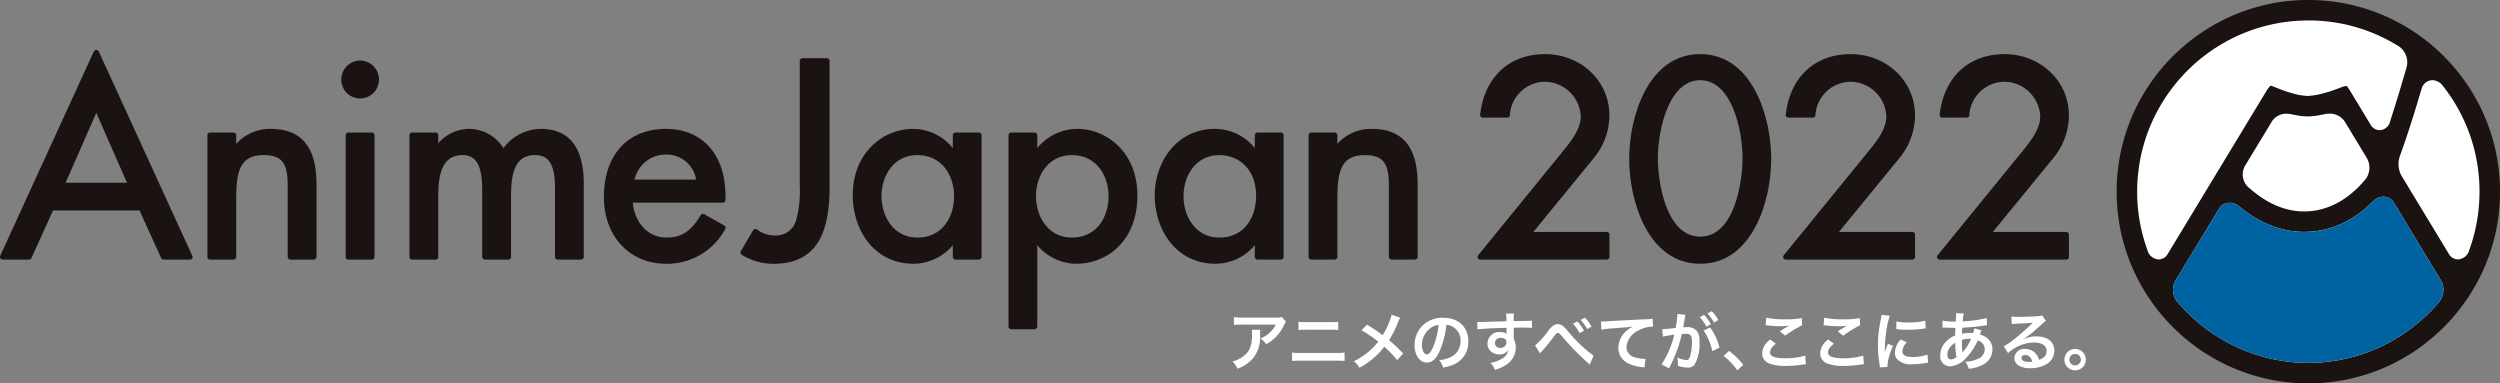 <svg xmlns="http://www.w3.org/2000/svg" xmlns:xlink="http://www.w3.org/1999/xlink" width="420" height="64.4" viewBox="0 0 420 64.4"><rect x="0" y="0" width="420" height="64.4" fill="#808080" stroke="none"/><defs><style>.a{fill:none;}.b{clip-path:url(#a);}.c{fill:#1a1311;}.d{fill:#fff;}.e{fill:#0063a1;}</style><clipPath id="a"><rect class="a" width="420" height="64.4"/></clipPath></defs><g transform="translate(0 0)"><g class="b" transform="translate(0 0)"><path class="c" d="M232.43,18.017c0-5.784-4.761-10.315-10.839-10.315-6.008,0-10.177,3.9-10.88,10.178a.442.442,0,0,0,.44.492h4.106a.444.444,0,0,0,.441-.414,5.968,5.968,0,0,1,5.892-5.613,6.091,6.091,0,0,1,6.022,5.847c0,1.986-1.458,3.941-2.826,5.618L210.371,41.5a.442.442,0,0,0,.342.721h21.274a.443.443,0,0,0,.443-.443V38.023a.443.443,0,0,0-.443-.443H219.642l10.243-12.513a11.377,11.377,0,0,0,2.545-7.05" transform="translate(37.954 1.39)"/><path class="c" d="M243.784,7.7c-8.755,0-11.931,10.531-11.931,17.61s3.177,17.61,11.931,17.61,11.93-10.53,11.93-17.61S252.538,7.7,243.784,7.7m0,30.665c-5.836,0-7.114-9.455-7.114-13.1,0-5.1,1.931-13.186,7.114-13.186s7.114,8.089,7.114,13.186c0,3.644-1.277,13.1-7.114,13.1" transform="translate(41.85 1.391)"/><path class="c" d="M275.921,18.017c0-5.784-4.761-10.315-10.839-10.315-6.008,0-10.177,3.9-10.88,10.178a.442.442,0,0,0,.44.492h4.106a.444.444,0,0,0,.441-.414,5.968,5.968,0,0,1,5.892-5.613,6.091,6.091,0,0,1,6.022,5.847c0,1.986-1.458,3.941-2.826,5.618L253.862,41.5a.442.442,0,0,0,.342.721h21.274a.443.443,0,0,0,.443-.443V38.023a.443.443,0,0,0-.443-.443H263.133l10.243-12.513a11.377,11.377,0,0,0,2.545-7.05" transform="translate(45.805 1.39)"/><path class="c" d="M297.821,18.017c0-5.784-4.761-10.315-10.839-10.315-6.008,0-10.177,3.9-10.88,10.178a.442.442,0,0,0,.44.492h4.106a.444.444,0,0,0,.442-.414,5.968,5.968,0,0,1,5.892-5.613A6.091,6.091,0,0,1,293,18.192c0,1.986-1.458,3.941-2.826,5.618L275.762,41.5a.442.442,0,0,0,.342.721h21.274a.443.443,0,0,0,.443-.443V38.023a.443.443,0,0,0-.443-.443H285.033l10.243-12.513a11.377,11.377,0,0,0,2.545-7.05" transform="translate(49.758 1.39)"/><path class="d" d="M363.411,31.9A30.275,30.275,0,1,1,333.136,1.63,30.275,30.275,0,0,1,363.411,31.9" transform="translate(54.667 0.294)"/><path class="c" d="M333.43,64.4c-.7,0-1.408-.022-2.108-.066s-1.4-.116-2.1-.208-1.386-.205-2.08-.341-1.378-.3-2.047-.477-1.354-.388-2.017-.614-1.32-.472-1.97-.743-1.293-.562-1.917-.871-1.258-.65-1.855-1-1.2-.721-1.79-1.118-1.158-.8-1.711-1.229-1.107-.878-1.628-1.338-1.04-.943-1.539-1.441-.982-1.016-1.44-1.538-.914-1.074-1.339-1.627-.837-1.13-1.228-1.716-.767-1.182-1.116-1.784-.688-1.234-1-1.858-.6-1.271-.872-1.917-.516-1.3-.744-1.97-.433-1.34-.613-2.015-.342-1.363-.478-2.053-.251-1.389-.341-2.075-.162-1.4-.207-2.1-.066-1.406-.066-2.107.021-1.4.066-2.107.116-1.411.207-2.094.205-1.387.342-2.079.3-1.379.477-2.051.387-1.355.613-2.015.476-1.328.743-1.971.56-1.288.872-1.918.646-1.249,1-1.856.726-1.208,1.114-1.787.806-1.159,1.229-1.711.876-1.1,1.339-1.628.947-1.044,1.44-1.537S311.682,8.463,312.21,8s1.074-.914,1.628-1.338,1.132-.842,1.711-1.231,1.177-.76,1.788-1.113,1.232-.687,1.856-1,1.27-.6,1.919-.874,1.314-.522,1.968-.743,1.333-.429,2.016-.614,1.36-.341,2.051-.479,1.388-.251,2.079-.341,1.394-.159,2.1-.205S332.721,0,333.43,0s1.407.022,2.106.066,1.4.116,2.1.205,1.391.208,2.079.341,1.379.3,2.049.479,1.359.387,2.016.614,1.317.472,1.97.743,1.289.562,1.917.871,1.243.643,1.855,1,1.209.724,1.787,1.113,1.153.8,1.712,1.229,1.1.876,1.627,1.34,1.051.953,1.537,1.439.98,1.009,1.444,1.537.911,1.077,1.336,1.628.841,1.132,1.231,1.713.763,1.178,1.113,1.787.691,1.236,1,1.856.6,1.269.871,1.918.523,1.315.746,1.969.43,1.338.612,2.015.34,1.366.478,2.051.251,1.389.342,2.079.158,1.4.205,2.1.067,1.408.067,2.1-.022,1.406-.067,2.11-.113,1.4-.205,2.1-.2,1.386-.341,2.08-.3,1.379-.479,2.051-.386,1.35-.612,2.015-.475,1.321-.744,1.97-.563,1.291-.871,1.917-.646,1.249-1,1.856-.726,1.208-1.114,1.786-.806,1.163-1.231,1.714-.878,1.106-1.338,1.628-.942,1.039-1.441,1.537-1.009.98-1.537,1.441-1.074.913-1.628,1.34-1.134.842-1.711,1.229-1.18.763-1.79,1.116-1.229.687-1.855,1-1.274.6-1.917.869-1.306.519-1.97.745-1.337.431-2.015.614-1.363.341-2.051.477-1.391.251-2.079.341-1.4.162-2.1.208-1.41.066-2.106.066M320.19,34.078a2.03,2.03,0,0,0-1.754.968L311.014,47.3a3.147,3.147,0,0,0,.437,3.431l.514.578c.478.538.994,1.073,1.528,1.587s1.077,1,1.644,1.466,1.162.918,1.753,1.335,1.221.828,1.847,1.2,1.276.728,1.934,1.055,1.335.633,2.008.907,1.371.523,2.071.75,1.413.419,2.126.588,1.447.31,2.161.424,1.46.2,2.191.256,1.473.085,2.2.085,1.467-.027,2.2-.085,1.46-.143,2.189-.256,1.446-.256,2.16-.421,1.427-.369,2.123-.59,1.4-.476,2.072-.747,1.36-.583,2.006-.907,1.307-.678,1.932-1.053,1.244-.773,1.847-1.2,1.189-.871,1.752-1.335,1.113-.954,1.643-1.461,1.039-1.038,1.529-1.587l.466-.523a3.259,3.259,0,0,0,.44-3.553l-8.012-13.228a2,2,0,0,0-1.719-.973,2.491,2.491,0,0,0-1.8.832l-.539.5a19.087,19.087,0,0,1-1.574,1.328,17.758,17.758,0,0,1-1.706,1.137,15.841,15.841,0,0,1-1.822.917,15.3,15.3,0,0,1-1.911.668,14.868,14.868,0,0,1-1.983.4,15.537,15.537,0,0,1-2.025.131,14.672,14.672,0,0,1-3.663-.465,15.316,15.316,0,0,1-1.773-.568,16.583,16.583,0,0,1-1.709-.765,18.343,18.343,0,0,1-1.635-.943c-.524-.336-1.046-.7-1.549-1.1l-.493-.386a2.63,2.63,0,0,0-1.69-.659m34.094-20.6a1.927,1.927,0,0,0-1.839,1.5s-.6,1.993-.8,2.67c-.2.646-.4,1.309-.613,1.974s-.417,1.314-.628,1.964-.432,1.314-.649,1.953c-.225.666-.451,1.316-.674,1.94l-.244.685a4.093,4.093,0,0,0,.2,3.29l8.016,13.232a1.759,1.759,0,0,0,1.509.9,2.057,2.057,0,0,0,1.886-1.51l.262-.772c.248-.731.465-1.48.648-2.225s.341-1.51.463-2.271.217-1.533.277-2.3.091-1.543.091-2.313-.029-1.541-.091-2.3-.15-1.529-.273-2.29-.275-1.522-.456-2.262-.4-1.5-.639-2.218-.515-1.445-.816-2.158-.632-1.4-.99-2.084-.743-1.349-1.155-2-.851-1.284-1.313-1.9l-.438-.586a2.294,2.294,0,0,0-1.734-.924M333.43,3.44c-.751,0-1.51.03-2.256.087s-1.5.145-2.243.262-1.477.263-2.216.442-1.461.38-2.174.613-1.428.5-2.118.784-1.382.607-2.049.948-1.328.714-1.967,1.106-1.268.815-1.875,1.257-1.21.917-1.773,1.4-1.121,1-1.655,1.533-1.046,1.086-1.532,1.656-.959,1.169-1.4,1.771-.858,1.229-1.257,1.876-.764,1.3-1.106,1.967-.66,1.359-.949,2.051-.554,1.411-.784,2.119-.438,1.443-.615,2.173-.323,1.483-.44,2.216-.2,1.487-.261,2.244-.091,1.5-.091,2.252c0,.77.033,1.545.092,2.31s.153,1.541.276,2.3.279,1.524.463,2.267.4,1.49.645,2.223l.261.767a2.061,2.061,0,0,0,1.888,1.52,1.739,1.739,0,0,0,1.491-.89L326.491,15.11a4.651,4.651,0,0,1,.583-.719,3.811,3.811,0,0,1,.528.166c.412.168,1.358.535,2.1.811l.1.034.879.249a10.307,10.307,0,0,0,2.625.466,11.468,11.468,0,0,0,2.755-.477l.975-.266.045-.017c.793-.281,1.774-.639,2.183-.8a3.389,3.389,0,0,1,.606-.124,7.044,7.044,0,0,1,.522.743l3.492,5.764a1.788,1.788,0,0,0,1.519.931,1.886,1.886,0,0,0,1.772-1.506l.215-.666c.2-.639.408-1.287.61-1.94s.4-1.3.6-1.945.393-1.308.584-1.95c.2-.66.768-2.62.768-2.62a3.254,3.254,0,0,0-1.308-3.457l-.655-.392c-.626-.367-1.271-.717-1.919-1.035s-1.319-.617-1.992-.888-1.369-.518-2.056-.733-1.392-.408-2.1-.574-1.431-.3-2.145-.408-1.432-.189-2.165-.244-1.457-.08-2.177-.08m-3.608,15.671a2.879,2.879,0,0,0-2.492,1.253l-4.61,7.611a2.945,2.945,0,0,0,.639,3.507l.079.068.578.479A18.335,18.335,0,0,0,325.9,33.4a15,15,0,0,0,2.088,1.111,12.77,12.77,0,0,0,2.291.745,11.311,11.311,0,0,0,2.425.267,11.541,11.541,0,0,0,2.275-.225,11.7,11.7,0,0,0,2.182-.667,12.7,12.7,0,0,0,2-1.041,14.7,14.7,0,0,0,1.784-1.33,16.938,16.938,0,0,0,1.562-1.548l.583-.656.038-.053a3.271,3.271,0,0,0,.148-3.425l-3.737-6.167a3.006,3.006,0,0,0-2.605-1.32,3.428,3.428,0,0,0-.843.106l-.733.138a11.3,11.3,0,0,1-2.048.224,10.7,10.7,0,0,1-1.943-.21l-.694-.131a3.334,3.334,0,0,0-.846-.106" transform="translate(54.373 0)"/><path class="e" d="M310.519,46.256c.478.537.994,1.072,1.528,1.587s1.077,1,1.643,1.466,1.163.917,1.754,1.335,1.221.828,1.847,1.2,1.275.73,1.934,1.057,1.335.632,2.008.907,1.371.523,2.071.748,1.413.42,2.126.588,1.446.312,2.161.425,1.46.2,2.19.256,1.473.085,2.2.085,1.467-.028,2.2-.085,1.46-.144,2.189-.256,1.447-.256,2.16-.423,1.426-.368,2.123-.59,1.4-.475,2.072-.747,1.359-.583,2.006-.905,1.307-.678,1.932-1.054,1.244-.772,1.847-1.2,1.189-.872,1.752-1.335,1.113-.955,1.642-1.461,1.039-1.038,1.529-1.587l.469-.524a3.261,3.261,0,0,0,.439-3.552l-8.012-13.228a2,2,0,0,0-1.719-.974,2.491,2.491,0,0,0-1.8.832l-.538.5a19.062,19.062,0,0,1-1.575,1.328A17.333,17.333,0,0,1,339,31.79a15.562,15.562,0,0,1-1.822.917,14.766,14.766,0,0,1-3.894,1.071,15.542,15.542,0,0,1-2.026.131,14.746,14.746,0,0,1-3.662-.466,15.308,15.308,0,0,1-1.773-.567,16.707,16.707,0,0,1-1.708-.765,18.488,18.488,0,0,1-1.636-.943c-.524-.336-1.046-.706-1.55-1.1l-.493-.385a2.626,2.626,0,0,0-1.689-.66,2.031,2.031,0,0,0-1.754.969l-7.422,12.252a3.149,3.149,0,0,0,.437,3.431Z" transform="translate(55.818 5.052)"/><path class="d" d="M180.076,47.261a4.878,4.878,0,0,0-.043.861,5.765,5.765,0,0,1-1.052,3.762,6.129,6.129,0,0,1-2.742,1.914,3.738,3.738,0,0,0-.839-1.211,4.917,4.917,0,0,0,1.859-.9c1.085-.861,1.425-1.774,1.425-3.784a2.682,2.682,0,0,0-.054-.637Zm4.315-1.339a2.952,2.952,0,0,0-.425.744A6.742,6.742,0,0,1,182.33,48.8a6.622,6.622,0,0,1-1.276.883,3.591,3.591,0,0,0-.956-.967,4.935,4.935,0,0,0,1.552-.979,4.4,4.4,0,0,0,1.008-1.349h-5.579a10.212,10.212,0,0,0-1.445.064V45.126a8.619,8.619,0,0,0,1.466.084h5.547a2.892,2.892,0,0,0,1.031-.1Z" transform="translate(31.66 8.143)"/><path class="d" d="M183.879,50.956a7.415,7.415,0,0,0,1.36.074h6.1a7.407,7.407,0,0,0,1.36-.074V52.38a10.723,10.723,0,0,0-1.338-.053h-6.143a10.744,10.744,0,0,0-1.339.053Zm1.073-5.175a6.608,6.608,0,0,0,1.254.074h4.177a6.608,6.608,0,0,0,1.254-.074v1.4a9.164,9.164,0,0,0-1.243-.053h-4.2a9.165,9.165,0,0,0-1.243.053Z" transform="translate(33.19 8.264)"/><path class="d" d="M200.463,45.289a6.118,6.118,0,0,0-.372.765,17.649,17.649,0,0,1-1.5,3.008,25.329,25.329,0,0,1,2.37,2.252l-1.02,1.1a15.76,15.76,0,0,0-2.158-2.243,12.136,12.136,0,0,1-1.659,1.775A13.411,13.411,0,0,1,193.6,53.7a3.306,3.306,0,0,0-.935-1.1,11.495,11.495,0,0,0,4.1-3.284,19.12,19.12,0,0,0-2.817-1.912l.935-.936c.777.457,1.232.754,1.754,1.127.8.574.8.574.882.627a12.992,12.992,0,0,0,1.5-3.422Z" transform="translate(34.776 8.085)"/><path class="d" d="M205.551,50.749c-.6,1.372-1.286,2-2.157,2-1.211,0-2.084-1.232-2.084-2.944a4.568,4.568,0,0,1,1.17-3.093,4.771,4.771,0,0,1,3.655-1.487c2.551,0,4.21,1.551,4.21,3.943a4.1,4.1,0,0,1-2.583,3.964,6.947,6.947,0,0,1-1.668.446,3.406,3.406,0,0,0-.649-1.244,5.624,5.624,0,0,0,2.115-.584,2.972,2.972,0,0,0,1.477-2.656,2.632,2.632,0,0,0-1.307-2.36,2.322,2.322,0,0,0-1.073-.319,15.377,15.377,0,0,1-1.106,4.336m-1.562-3.8a3.561,3.561,0,0,0-1.445,2.87c0,.871.372,1.562.839,1.562.351,0,.712-.446,1.094-1.36a13.915,13.915,0,0,0,.882-3.592,2.7,2.7,0,0,0-1.371.521" transform="translate(36.337 8.163)"/><path class="d" d="M216.352,48.6c0,.042.011.127.011.255a3.235,3.235,0,0,1,.34,1.5,3.409,3.409,0,0,1-1.583,2.869,7.439,7.439,0,0,1-1.924.871,3.487,3.487,0,0,0-.754-1.2,5.013,5.013,0,0,0,1.807-.616,2.239,2.239,0,0,0,1.232-1.552,1.751,1.751,0,0,1-1.563.756,1.958,1.958,0,0,1-1.232-.382,1.66,1.66,0,0,1-.733-1.434,1.956,1.956,0,0,1,2.114-1.935,1.779,1.779,0,0,1,1.106.319.438.438,0,0,1-.011-.127c-.012-.021-.012-.616-.012-.9-1.519.041-2.517.074-2.985.106-1.6.117-1.6.117-1.892.159l-.043-1.264a4.929,4.929,0,0,0,.522.02c.264,0,.436,0,1.806-.053.691-.021.8-.021,1.668-.042.352-.011.352-.011.9-.032a5.767,5.767,0,0,0-.064-1.286l1.339-.011a8.356,8.356,0,0,0-.053,1.264c1.849-.011,2.677-.031,3.07-.074l.012,1.223c-.394-.032-.9-.053-1.785-.053-.255,0-.446,0-1.287.021v.691Zm-2.169.106a.931.931,0,0,0-.988.85.84.84,0,0,0,.9.841.97.97,0,0,0,1.041-.957c0-.446-.372-.733-.957-.733" transform="translate(37.947 8.052)"/><path class="d" d="M218.457,49.88a14.1,14.1,0,0,0,2.316-2.6,3.255,3.255,0,0,1,.66-.669,1.462,1.462,0,0,1,.85-.319,1.506,1.506,0,0,1,.956.4,7.09,7.09,0,0,1,.712.765,24.923,24.923,0,0,0,4.336,4.145l-.648,1.509a1.97,1.97,0,0,0-.308-.307,44.009,44.009,0,0,1-4.134-4.22c-.659-.754-.724-.807-.926-.807-.169,0-.275.1-.637.574a30.876,30.876,0,0,1-2.093,2.572,1.665,1.665,0,0,0-.223.3Zm7.109-4.039a7.193,7.193,0,0,1,1.117,1.562l-.744.393a7.586,7.586,0,0,0-1.116-1.583Zm1.648,1.286a7.922,7.922,0,0,0-1.084-1.542l.712-.372a6.15,6.15,0,0,1,1.1,1.5Z" transform="translate(39.432 8.161)"/><path class="d" d="M227.835,45.816c.234.011.351.011.4.011.191,0,.191,0,1.753-.106.6-.032,2.36-.127,5.3-.266a5.986,5.986,0,0,0,1.222-.106l.074,1.36a1.646,1.646,0,0,0-.223-.011,4.756,4.756,0,0,0-2.1.574,3.459,3.459,0,0,0-2.146,2.838,1.784,1.784,0,0,0,1.413,1.732,6.409,6.409,0,0,0,1.584.276c.011,0,.106,0,.212-.009l-.191,1.445a2.257,2.257,0,0,0-.361-.064,6.4,6.4,0,0,1-2.487-.7,2.847,2.847,0,0,1-1.52-2.562,3.752,3.752,0,0,1,1.011-2.509,4.675,4.675,0,0,1,1.478-1.062c-.862.127-1.276.159-3.582.329a15.415,15.415,0,0,0-1.765.212Z" transform="translate(41.125 8.186)"/><path class="d" d="M240.388,45.35c-.053.308-.127.744-.234,1.317-.032.181-.032.181-.064.319.319-.011.467-.021.659-.021a2.059,2.059,0,0,1,1.574.563,2.584,2.584,0,0,1,.5,1.882A6.732,6.732,0,0,1,242,53.278a1.344,1.344,0,0,1-1.179.478,4.925,4.925,0,0,1-1.636-.319c.009-.2.021-.361.021-.467a3.937,3.937,0,0,0-.107-.9,4.439,4.439,0,0,0,1.552.426c.308,0,.478-.2.639-.724a9.5,9.5,0,0,0,.275-2.422c0-.979-.244-1.265-1.062-1.265-.223,0-.393.012-.637.033a22.834,22.834,0,0,1-2.167,5.781l-1.234-.68a15.608,15.608,0,0,0,2.135-5.005c-.158.02-.158.02-.5.084l-.968.161a4.128,4.128,0,0,0-.436.106l-.127-1.255a21.834,21.834,0,0,0,2.264-.223,14.944,14.944,0,0,0,.276-2.146v-.191l1.381.138a2.479,2.479,0,0,0-.085.329Zm3.23-.436a6.828,6.828,0,0,1,1.117,1.562l-.744.393a7.17,7.17,0,0,0-1.116-1.583Zm.989,2.1A9.912,9.912,0,0,1,246.2,50.4L244.99,51a9.968,9.968,0,0,0-1.457-3.454Zm.659-.818a7.822,7.822,0,0,0-1.084-1.542l.713-.372a6.116,6.116,0,0,1,1.1,1.5Z" transform="translate(42.682 7.994)"/><path class="d" d="M246.2,49.94a12.419,12.419,0,0,1,2.391,2.337l-.988.926a11.446,11.446,0,0,0-2.307-2.424Z" transform="translate(44.276 9.014)"/><path class="d" d="M253.071,49.581c-.669.552-.967,1-.967,1.457,0,.691.776.988,2.572.988a11.339,11.339,0,0,0,3.337-.446l.116,1.456a4.181,4.181,0,0,0-.466.042,18.206,18.206,0,0,1-2.871.234,7.6,7.6,0,0,1-2.656-.351,1.826,1.826,0,0,1-1.36-1.774,3,3,0,0,1,1.371-2.307Zm-1.615-4.368a13.935,13.935,0,0,0,3.187.266,13.181,13.181,0,0,0,2.806-.2l.043,1.19a19.667,19.667,0,0,0-2.837,1.765l-.924-.733c.552-.351,1.073-.669,1.562-.947a11.312,11.312,0,0,1-1.595.086,16.5,16.5,0,0,1-1.944-.129,3.44,3.44,0,0,0-.393-.032Z" transform="translate(45.265 8.161)"/><path class="d" d="M261.324,49.581c-.669.552-.967,1-.967,1.457,0,.691.776.988,2.572.988a11.34,11.34,0,0,0,3.337-.446l.116,1.456a4.181,4.181,0,0,0-.466.042,18.206,18.206,0,0,1-2.871.234,7.6,7.6,0,0,1-2.656-.351,1.826,1.826,0,0,1-1.36-1.774A3,3,0,0,1,260.4,48.88Zm-1.615-4.368a13.935,13.935,0,0,0,3.187.266,13.181,13.181,0,0,0,2.806-.2l.042,1.19a19.667,19.667,0,0,0-2.837,1.765l-.924-.733c.552-.351,1.073-.669,1.562-.947a11.312,11.312,0,0,1-1.595.086,16.5,16.5,0,0,1-1.944-.129,3.44,3.44,0,0,0-.393-.032Z" transform="translate(46.755 8.161)"/><path class="d" d="M267.584,53.63a4.682,4.682,0,0,0-.053-.5,18.672,18.672,0,0,1-.276-3.178,20.408,20.408,0,0,1,.436-4.155,6.761,6.761,0,0,0,.159-.989l1.4.15a14.732,14.732,0,0,0-.668,3.177,17.764,17.764,0,0,0-.161,2.349c0,.234-.009.319-.02.584a10.645,10.645,0,0,1,.553-1.4l.85.382a8.733,8.733,0,0,0-.947,3.22c0,.064,0,.149.011.287Zm4.526-4.2a2.407,2.407,0,0,0-.753,1.53c0,.607.586.926,1.689.926a7.445,7.445,0,0,0,2.531-.4l.106,1.35a3.553,3.553,0,0,0-.436.064,13.128,13.128,0,0,1-2.2.2,3.077,3.077,0,0,1-2.635-.924,1.781,1.781,0,0,1-.319-1.042,3.467,3.467,0,0,1,.979-2.189Zm-1.752-3.518a7.666,7.666,0,0,0,1.966.17,11.713,11.713,0,0,0,2.891-.287l.064,1.286c-.084.012-.244.032-.754.1a19.032,19.032,0,0,1-2.274.127,12.626,12.626,0,0,1-1.914-.117Z" transform="translate(48.24 8.088)"/><path class="d" d="M283.05,47.445a2.031,2.031,0,0,0-.126.308c-.107.3-.118.309-.151.4a2.871,2.871,0,0,1,1.107.521,2.372,2.372,0,0,1,1.008,2.008,2.891,2.891,0,0,1-1.827,2.657,5.93,5.93,0,0,1-2.167.563,3.428,3.428,0,0,0-.564-1.2,4.4,4.4,0,0,0,2.029-.426,1.785,1.785,0,0,0,1.244-1.657,1.558,1.558,0,0,0-1.191-1.466,9.376,9.376,0,0,1-1.849,2.826,4.06,4.06,0,0,1-2.784,1.531,1.679,1.679,0,0,1-1.659-1.86,3.334,3.334,0,0,1,1.053-2.38,4.351,4.351,0,0,1,1.456-.957c0-.34.021-.764.041-1.275-.116,0-.691-.011-1.721-.042h-.2c-.032,0-.127,0-.244.011V45.82a9.4,9.4,0,0,0,1.988.159h.234c.011-.212.011-.212.041-.637.011-.138.021-.4.021-.606a.6.6,0,0,0-.021-.17l1.319.063a6.189,6.189,0,0,0-.191,1.308,19.267,19.267,0,0,0,4.028-.563l.053,1.222c-.149.011-.191.011-.414.042a34.1,34.1,0,0,1-3.741.372c-.031.457-.042.8-.053,1.02a5.884,5.884,0,0,1,1.467-.137,3.166,3.166,0,0,1,.4.02,4.08,4.08,0,0,0,.214-.807Zm-5.261,2.817a2.107,2.107,0,0,0-.478,1.3c0,.477.235.774.607.774a1.471,1.471,0,0,0,.926-.4,11.665,11.665,0,0,1-.192-2.4,3.168,3.168,0,0,0-.862.733m2.084.882a1.156,1.156,0,0,1,.117-.149,8.114,8.114,0,0,0,1.317-2.125,2.236,2.236,0,0,0-.276-.012,3.916,3.916,0,0,0-1.276.192,17.974,17.974,0,0,0,.076,1.827.56.56,0,0,1,.011.138.491.491,0,0,0,.009.117Z" transform="translate(49.84 8.044)"/><path class="d" d="M288.439,48.9a5.212,5.212,0,0,1,2.232-.489c1.818,0,2.987.936,2.987,2.392a2.6,2.6,0,0,1-1.445,2.348,5.248,5.248,0,0,1-2.572.607,3.582,3.582,0,0,1-2.061-.49,1.51,1.51,0,0,1-.637-1.222,1.635,1.635,0,0,1,1.827-1.519,2.287,2.287,0,0,1,1.838.871,2.835,2.835,0,0,1,.489.956c.883-.329,1.266-.786,1.266-1.541,0-.829-.819-1.371-2.1-1.371a6.547,6.547,0,0,0-4.378,1.785l-.724-1.147a9.694,9.694,0,0,0,1.5-1,35.68,35.68,0,0,0,3.177-2.764c.021-.021.129-.127.191-.191l-.011-.011c-.4.053-1.084.1-3.007.181a3.583,3.583,0,0,0-.511.053l-.053-1.275a9.665,9.665,0,0,0,1.255.063c.9,0,2.2-.053,3.231-.127a1.551,1.551,0,0,0,.659-.138l.659.936a2.276,2.276,0,0,0-.554.436c-.531.489-1.307,1.179-1.668,1.487-.191.159-.956.733-1.169.871a4.034,4.034,0,0,1-.436.276Zm.32,2.647c-.383,0-.627.191-.627.489,0,.425.478.669,1.264.669a2.876,2.876,0,0,0,.553-.042c-.191-.733-.595-1.116-1.19-1.116" transform="translate(51.471 8.1)"/><path class="d" d="M297.388,51.457a1.8,1.8,0,1,1-1.8-1.8,1.8,1.8,0,0,1,1.8,1.8m-2.764,0a.967.967,0,1,0,.967-.967.973.973,0,0,0-.967.967" transform="translate(53.031 8.964)"/><path class="c" d="M16.59,7.363a.472.472,0,0,0-.828,0L.041,41.683a.446.446,0,0,0,.032.433.454.454,0,0,0,.382.21H4.867a.454.454,0,0,0,.414-.266l3.632-7.986H23.437l3.635,7.986a.456.456,0,0,0,.414.266H31.9a.455.455,0,0,0,.368-.726Zm-.413,10.313,5.155,11.733H11.021Z" transform="translate(0 1.285)"/><path class="c" d="M40.144,18.344a7.628,7.628,0,0,0-5.788,2.511V19.411a.454.454,0,0,0-.456-.453H29.973a.453.453,0,0,0-.456.453V39.847a.454.454,0,0,0,.456.454H33.9a.455.455,0,0,0,.456-.454V30.458c0-4.513.331-7.711,4.611-7.711,3.436,0,4.041,1.741,4.041,5.4v11.7a.455.455,0,0,0,.454.454h3.931a.454.454,0,0,0,.454-.454V27.665c0-6.273-2.519-9.321-7.7-9.321" transform="translate(5.328 3.311)"/><path class="c" d="M51.732,8.615a3.189,3.189,0,0,0-3.163,3.207,3.163,3.163,0,0,0,6.326,0,3.19,3.19,0,0,0-3.164-3.207" transform="translate(8.767 1.555)"/><path class="c" d="M53.582,18.863H49.653a.453.453,0,0,0-.454.454V39.752a.453.453,0,0,0,.454.454h3.929a.455.455,0,0,0,.457-.454V19.317a.455.455,0,0,0-.457-.454" transform="translate(8.88 3.405)"/><path class="c" d="M80.34,18.344a7.867,7.867,0,0,0-6.28,3.235,6.8,6.8,0,0,0-5.9-3.235,6.964,6.964,0,0,0-5.048,2.407v-1.34a.453.453,0,0,0-.454-.453H58.723a.454.454,0,0,0-.454.453V39.847a.455.455,0,0,0,.454.454h3.931a.454.454,0,0,0,.454-.454V29.8c0-3.488.486-7.056,4.086-7.056,3.045,0,3.3,3.238,3.3,6.272V39.847a.454.454,0,0,0,.454.454h3.932a.454.454,0,0,0,.453-.454V29.8c0-3.663.49-7.056,4.044-7.056,2.343,0,3.343,1.654,3.343,5.529v11.57a.454.454,0,0,0,.454.454h3.929a.455.455,0,0,0,.456-.454V27.619c0-6.153-2.431-9.275-7.222-9.275" transform="translate(10.518 3.311)"/><path class="c" d="M96.355,18.344c-6.421,0-10.412,4.39-10.412,11.459,0,6.592,4.316,11.2,10.495,11.2a11.072,11.072,0,0,0,9.88-5.826.461.461,0,0,0-.177-.616l-3.32-1.876a.454.454,0,0,0-.613.158C100.842,35.1,99.343,36.6,96.486,36.6c-3.474,0-5.461-2.939-5.682-5.859h15.112a.455.455,0,0,0,.456-.457v-.61c0-6.986-3.838-11.328-10.017-11.328M91.1,26.859a5.327,5.327,0,0,1,5.252-4.2,4.991,4.991,0,0,1,5.081,4.2Z" transform="translate(15.513 3.311)"/><path class="c" d="M119.89,8.283h-4.1a.454.454,0,0,0-.453.454v21.1a18.251,18.251,0,0,1-.554,5.465,3.506,3.506,0,0,1-3.621,2.765,5.027,5.027,0,0,1-3-1,.447.447,0,0,0-.365-.083.437.437,0,0,0-.3.214l-2.052,3.493a.454.454,0,0,0,.158.621,10.122,10.122,0,0,0,5.385,1.508c8.3,0,9.363-7.035,9.363-13.165V8.737a.454.454,0,0,0-.456-.454" transform="translate(19.021 1.495)"/><path class="c" d="M142.552,18.958h-3.931a.453.453,0,0,0-.454.453v2.15a8.615,8.615,0,0,0-6.705-3.217c-4.9,0-10.107,3.911-10.107,11.155,0,5.716,3.518,11.5,10.238,11.5a8.674,8.674,0,0,0,6.574-3.117v1.962a.454.454,0,0,0,.454.454h3.931a.453.453,0,0,0,.452-.454V19.411a.452.452,0,0,0-.452-.453M132.2,36.6c-3.946,0-6.01-3.507-6.01-6.967,0-3.42,2.064-6.884,6.01-6.884,4.247,0,6.182,3.567,6.182,6.884,0,3.467-1.912,6.967-6.182,6.967" transform="translate(21.905 3.311)"/><path class="c" d="M155.11,18.343a8.652,8.652,0,0,0-6.75,3.222V19.411a.455.455,0,0,0-.454-.454h-3.931a.454.454,0,0,0-.453.454V51.549a.454.454,0,0,0,.453.454h3.931a.455.455,0,0,0,.454-.454V37.884A8.663,8.663,0,0,0,154.936,41c4.927,0,10.236-3.6,10.236-11.5,0-7.245-5.186-11.156-10.063-11.156m5.221,11.287c0,3.468-1.912,6.967-6.182,6.967-3.943,0-6.006-3.506-6.006-6.967,0-3.419,2.064-6.882,6.006-6.882,4.246,0,6.182,3.566,6.182,6.882" transform="translate(25.906 3.311)"/><path class="c" d="M185.53,18.958H181.6a.453.453,0,0,0-.456.453v2.154a8.6,8.6,0,0,0-6.706-3.222c-6.565,0-10.106,5.746-10.106,11.155,0,5.716,3.516,11.5,10.236,11.5a8.655,8.655,0,0,0,6.577-3.119v1.964a.454.454,0,0,0,.456.454h3.93a.455.455,0,0,0,.454-.454V19.411a.454.454,0,0,0-.454-.453M175.18,36.6c-3.943,0-6.009-3.507-6.009-6.967,0-3.42,2.066-6.884,6.009-6.884,3.078,0,6.181,2.128,6.181,6.884,0,3.467-1.911,6.967-6.181,6.967" transform="translate(29.662 3.311)"/><path class="c" d="M196.855,18.344a7.632,7.632,0,0,0-5.789,2.511V19.411a.455.455,0,0,0-.456-.453h-3.929a.453.453,0,0,0-.456.453V39.847a.454.454,0,0,0,.456.454h3.929a.456.456,0,0,0,.456-.454V30.458c0-4.513.329-7.711,4.611-7.711,3.436,0,4.042,1.741,4.042,5.4v11.7a.454.454,0,0,0,.454.454H204.1a.453.453,0,0,0,.453-.454V27.665c0-6.273-2.519-9.321-7.7-9.321" transform="translate(33.614 3.311)"/></g></g></svg>